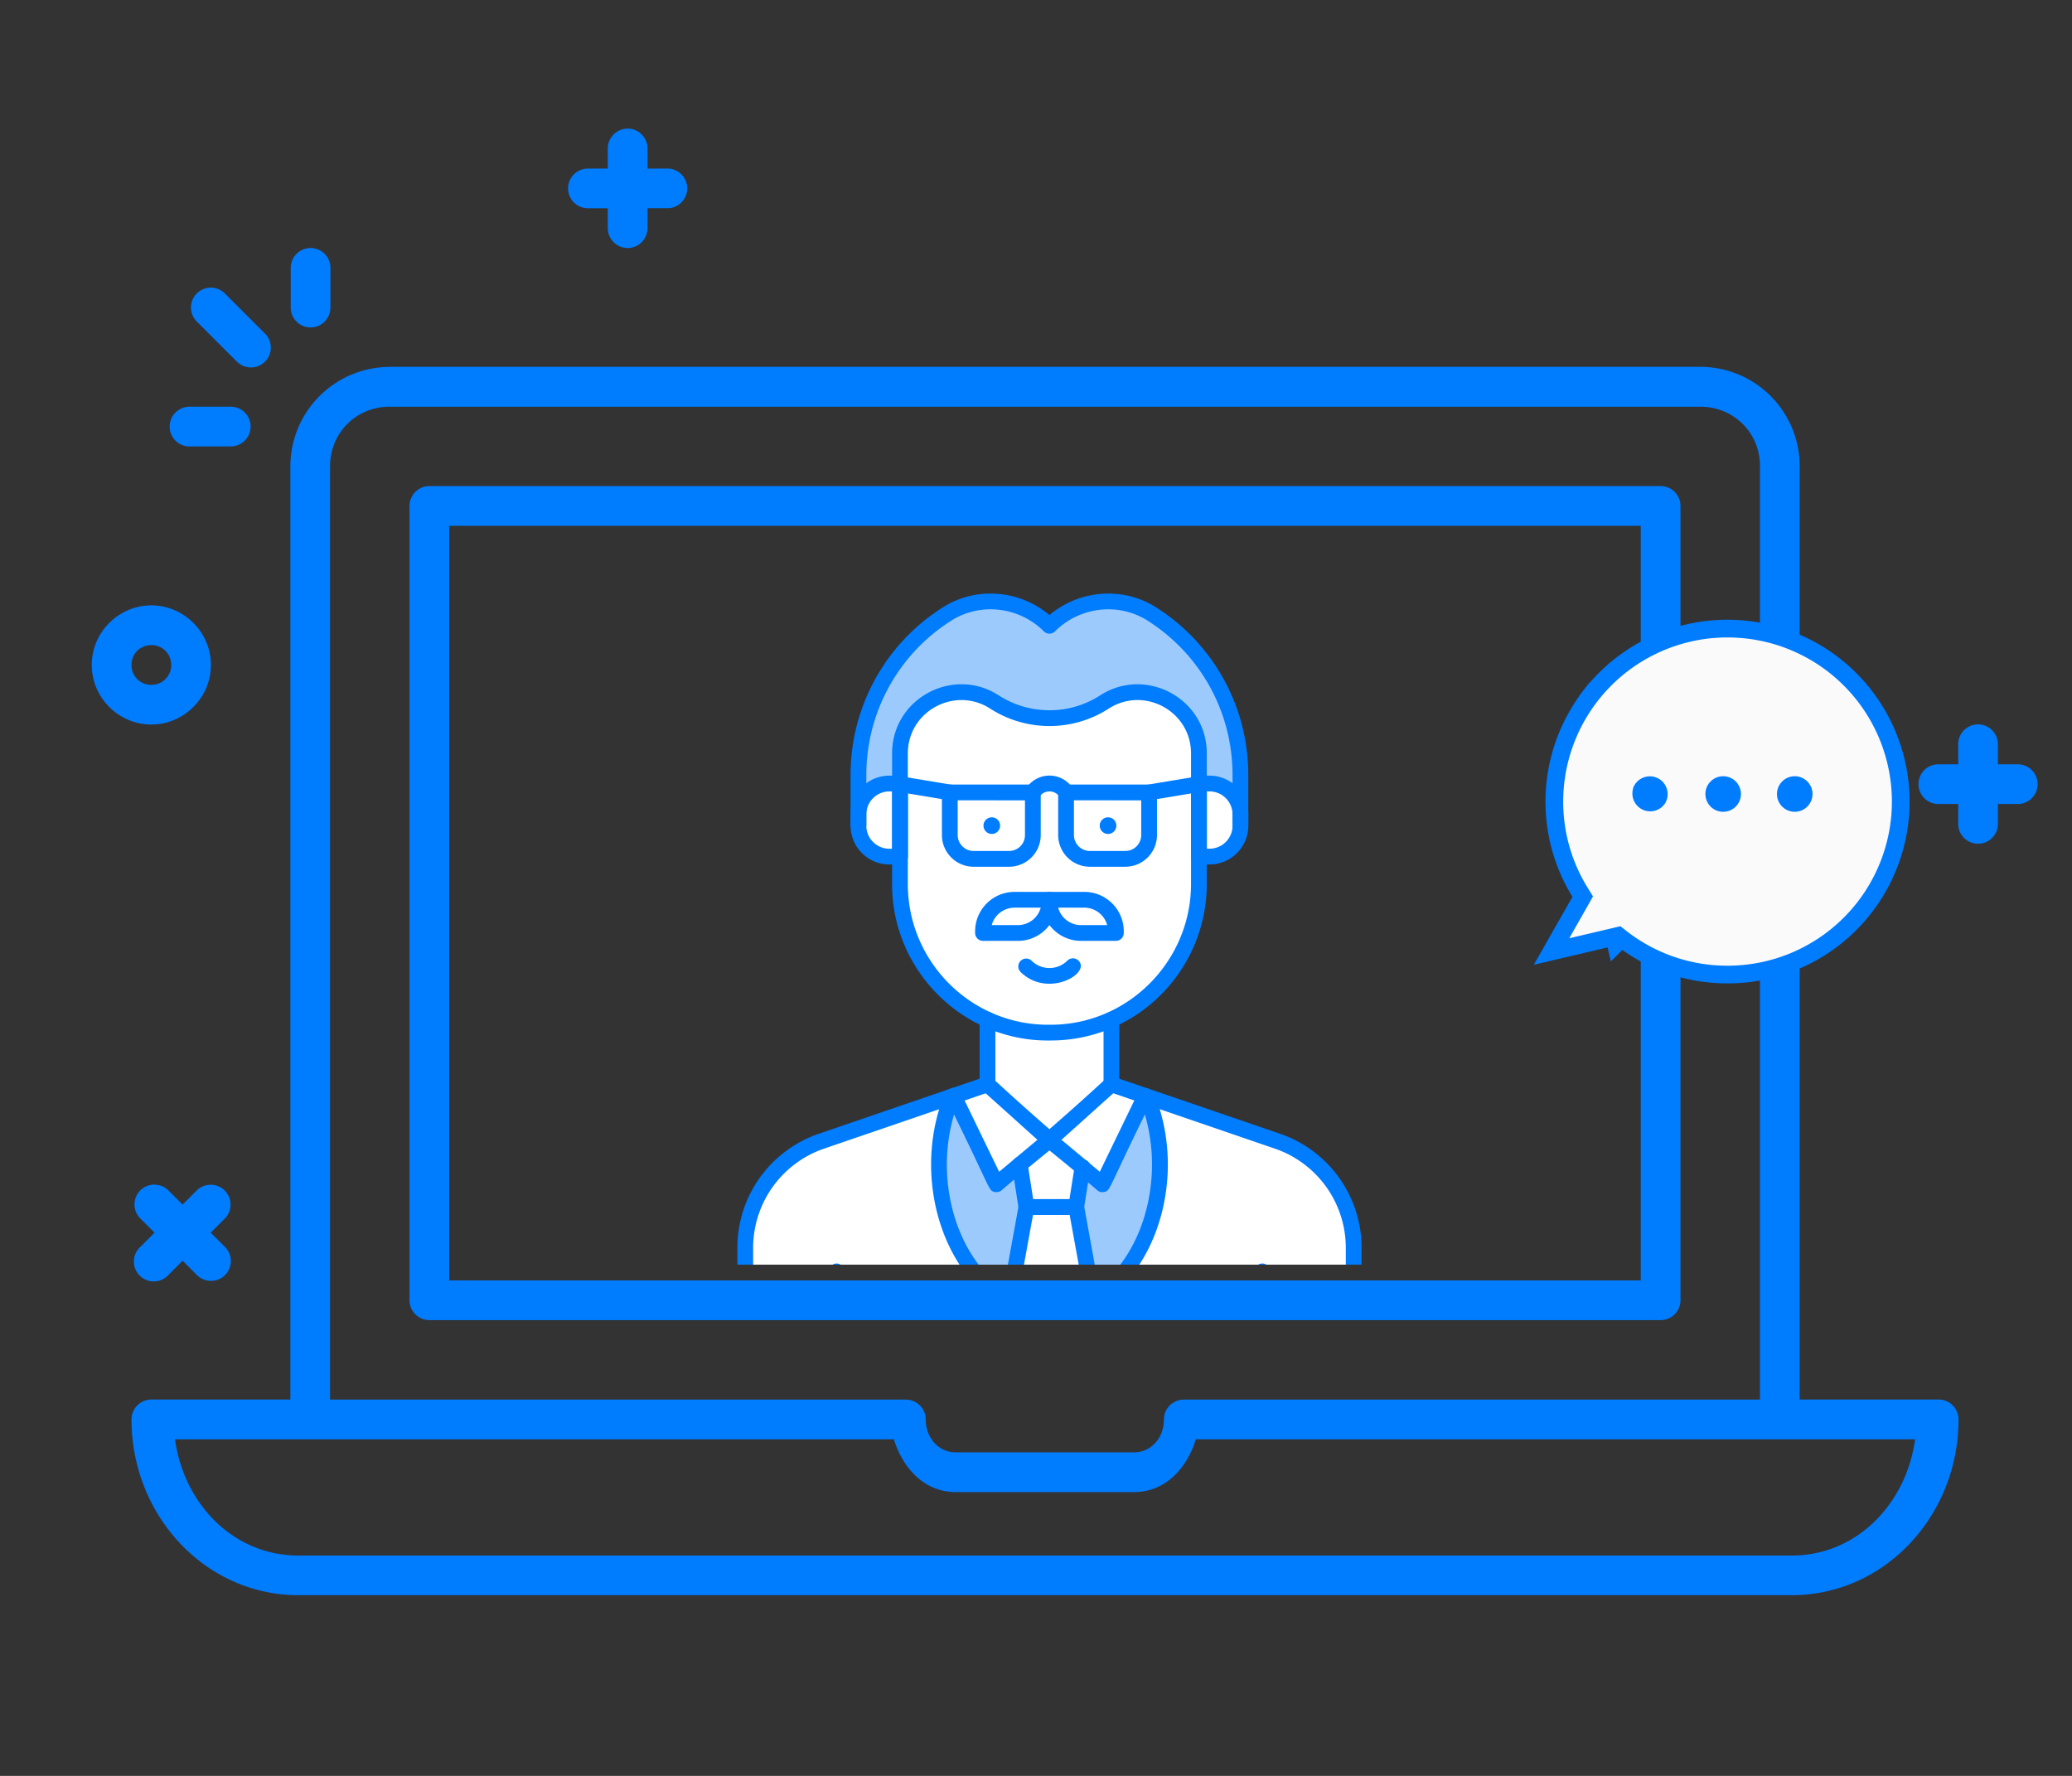 <svg xmlns="http://www.w3.org/2000/svg" width="77" height="66" fill="none"><rect width="100%" height="100%" fill="#333333" stroke="none"/><g clip-path="url(#a)"><path fill="#007CFF" d="M23.316 4.78a.74.74 0 0 0-.729.747v.738h-.738a.738.738 0 1 0 0 1.476h.738v.738a.738.738 0 1 0 1.476 0V7.74h.738a.738.738 0 0 0 0-1.476h-.738v-.738a.74.74 0 0 0-.747-.747M11.53 9.217a.74.74 0 0 0-.726.75v1.464a.738.738 0 1 0 1.476 0V9.967a.74.74 0 0 0-.75-.75M7.833 10.69a.738.738 0 0 0-.514 1.266l1.476 1.476a.74.74 0 0 0 1.214-.233.74.74 0 0 0-.17-.81l-1.476-1.476a.74.74 0 0 0-.53-.223m6.648 2.946a3.7 3.7 0 0 0-3.69 3.69v34.687H5.625a.74.74 0 0 0-.738.738c0 3.582 2.752 6.533 6.195 6.533h55.51c3.442 0 6.192-2.951 6.192-6.533a.74.74 0 0 0-.738-.738H66.88V17.329a3.694 3.694 0 0 0-3.69-3.696H14.48zm0 1.48H63.19c1.24 0 2.22.976 2.214 2.21v34.69H43.993a.74.74 0 0 0-.739.738c0 .713-.504 1.222-1.106 1.222H35.51c-.6 0-1.107-.51-1.107-1.222a.74.74 0 0 0-.738-.738h-21.4V17.329c0-1.24.975-2.214 2.215-2.214m-7.444 0a.739.739 0 1 0 .074 1.475h1.466a.738.738 0 1 0 0-1.476h-1.54m8.92 2.951a.74.74 0 0 0-.738.738v29.52a.74.74 0 0 0 .738.739h45.757a.74.74 0 0 0 .738-.738v-29.52a.74.74 0 0 0-.738-.739zm.738 1.476h44.28v28.045h-44.28zm-11.07 2.958c-1.215 0-2.214 1-2.214 2.214 0 1.215.999 2.214 2.214 2.214s2.214-1 2.214-2.214-1-2.214-2.214-2.214m0 1.476c.416 0 .738.322.738.738a.727.727 0 0 1-.738.738.73.73 0 0 1-.738-.738c0-.416.321-.738.738-.738M73.5 26.92a.74.74 0 0 0-.729.747v.738h-.738a.738.738 0 1 0 0 1.476h.738v.738a.738.738 0 0 0 1.476 0v-.738h.738a.738.738 0 0 0 0-1.476h-.738v-.738a.74.74 0 0 0-.747-.747M5.737 44.025a.738.738 0 0 0-.517 1.266l.523.521-.521.522a.739.739 0 1 0 1.043 1.044l.521-.523.523.523a.738.738 0 1 0 1.043-1.044l-.522-.522.522-.521a.738.738 0 1 0-1.043-1.045l-.523.522-.52-.52a.74.74 0 0 0-.53-.22zm.764 9.467H33.22c.332 1.076 1.13 1.96 2.292 1.96h6.636c1.164 0 1.96-.886 2.293-1.96h26.73c-.345 2.456-2.22 4.319-4.578 4.319h-55.51c-2.36 0-4.237-1.863-4.58-4.32"/><g clip-path="url(#b)"><path fill="#9DCAFC" d="M42.802 22.818c-1.208-.768-2.79-.573-3.802.44-1.012-1.013-2.595-1.208-3.802-.44a7.09 7.09 0 0 0-3.296 5.993v1.458h14.195V28.81a7.09 7.09 0 0 0-3.295-5.993"/><path fill="#fff" d="m41.302 37.895-4.605.003v2.4l.522 1.422 1.78.648 1.781-.718.522-1.352zM33.446 29.142l.515 1.542-.515 1.151h-.395a1.15 1.15 0 0 1-1.149-1.148v-.418c0-.635.515-1.149 1.149-1.149h.395zm12.651 1.545c0 .634-.514 1.148-1.148 1.148h-.391l-.449-1.357.449-1.358h.39c.635 0 1.15.514 1.15 1.149z"/><path fill="#fff" d="M41.047 26.09a3.78 3.78 0 0 1-4.093 0c-1.51-.977-3.508.113-3.508 1.91v1.12h.004v2.715h-.004v1.07c.032 4.148 4.349 6.575 7.857 4.99a5.54 5.54 0 0 0 3.252-4.99V28c0-1.81-2.011-2.878-3.508-1.91m6.429 16.323-4.855-1.664-3.62 7.967-3.622-7.967-4.854 1.664a4.19 4.19 0 0 0-2.83 3.962v5.271h22.61v-5.271a4.19 4.19 0 0 0-2.829-3.962"/><path fill="#9DCAFC" d="m42.621 40.75-.06-.021-2.335 2.663-.406.622-.187 2.482.984 1.783c2.205-1.25 3.133-4.733 2.004-7.53M37.9 43.287l.43.726.273 2.482-1.093 1.851c-2.292-1.183-3.28-4.748-2.13-7.598l.06-.02z"/><path fill="#fff" d="m39 42.368.994.22.231.804-.23 1.465-.933.684-.92-.684-.244-1.569V42.6z"/><path fill="#fff" d="m39 42.368-1.97 1.646-1.591-3.285 1.259-.431zM42.561 40.729l-1.591 3.285L39 42.368l2.303-2.07zm.142-11.279v1.584a.885.885 0 0 1-.885.885h-1.316a.885.885 0 0 1-.885-.885V29.45zm-1.234 5.162v.062h-1.297A1.17 1.17 0 0 1 39 33.502v-.062h1.297c.647 0 1.172.525 1.172 1.172"/><path fill="#fff" d="M41.16 30.376a.309.309 0 1 1 0 .617.309.309 0 0 1 0-.617M39 33.44v.063c0 .647-.524 1.171-1.171 1.171h-1.297v-.062c0-.647.524-1.172 1.172-1.172zm-.617-3.99v1.584a.885.885 0 0 1-.884.885h-1.317a.885.885 0 0 1-.885-.885V29.45z"/><path fill="#fff" d="M36.84 30.376a.309.309 0 1 1 0 .617.309.309 0 0 1 0-.617m3.155 14.481.621 3.422a3.2 3.2 0 0 1-3.107.068l.634-3.49z"/><path fill="#007CFF" d="M40.782 44.239c-1.992-1.71-2.07-1.627-2.075-1.865-.004-.245.064-.146 2.4-2.294a.293.293 0 1 1 .392.436l-2.052 1.844 1.423 1.189 1.428-2.948a.293.293 0 0 1 .527.256c-1.676 3.366-1.538 3.388-1.793 3.443a.3.3 0 0 1-.25-.061"/><path fill="#007CFF" d="M36.968 44.3c-.254-.054-.112-.066-1.793-3.443a.293.293 0 1 1 .527-.256l1.428 2.947 1.423-1.188-2.052-1.844a.293.293 0 1 1 .392-.436c2.358 2.168 2.404 2.053 2.4 2.294-.005.238-.082.154-2.075 1.865a.3.3 0 0 1-.25.061"/><path fill="#007CFF" d="M39.994 45.15h-1.851a.29.29 0 0 1-.29-.247l-.244-1.57a.293.293 0 1 1 .579-.09l.206 1.322h1.35l.192-1.218a.293.293 0 1 1 .578.091l-.23 1.465a.29.29 0 0 1-.29.247"/><path fill="#007CFF" d="M37.457 48.636a.293.293 0 0 1-.236-.341l.635-3.49a.29.29 0 0 1 .288-.24h1.852c.141 0 .262.1.288.24l.621 3.421a.293.293 0 0 1-.576.105l-.578-3.18h-1.362l-.591 3.249a.293.293 0 0 1-.341.236M36.697 40.59a.293.293 0 0 1-.293-.292v-2.402a.293.293 0 1 1 .586 0v2.402a.293.293 0 0 1-.293.293M41.303 40.59a.293.293 0 0 1-.293-.292v-2.402a.293.293 0 1 1 .586 0v2.402a.293.293 0 0 1-.293.293"/><path fill="#007CFF" d="M50.306 51.939h-22.61a.293.293 0 0 1-.294-.293v-5.271a4.48 4.48 0 0 1 3.028-4.24l6.173-2.114a.293.293 0 0 1 .19.554L30.62 42.69a3.9 3.9 0 0 0-2.632 3.685v4.978h22.025v-4.978a3.9 3.9 0 0 0-2.632-3.685l-6.173-2.115a.293.293 0 0 1 .19-.554l6.173 2.115a4.48 4.48 0 0 1 3.028 4.239v5.271a.293.293 0 0 1-.293.293M44.949 32.129h-.39a.293.293 0 0 1-.294-.293V29.12c0-.162.131-.293.293-.293h.39c.795 0 1.442.647 1.442 1.441v.42c0 .794-.647 1.44-1.441 1.44m-.098-.586h.098a.856.856 0 0 0 .855-.856v-.419a.857.857 0 0 0-.855-.855h-.098zM33.45 32.129h-.4a1.443 1.443 0 0 1-1.44-1.442v-.419c0-.794.646-1.441 1.44-1.441h.4c.161 0 .292.131.292.293v2.715a.293.293 0 0 1-.293.294m-.4-2.716a.856.856 0 0 0-.855.855v.42c0 .47.384.855.856.855h.105v-2.13z"/><path fill="#007CFF" d="M39.051 38.67h-.111c-3.166 0-5.763-2.585-5.788-5.762V28c0-2.038 2.265-3.252 3.96-2.158 1.147.74 2.628.74 3.775 0 1.691-1.091 3.96.116 3.96 2.158v4.905c-.034 3.192-2.615 5.764-5.796 5.764M33.738 28v4.906c.023 2.854 2.356 5.178 5.202 5.178h.111c2.843 0 5.18-2.324 5.21-5.181V28c0-1.573-1.748-2.51-3.056-1.666a4.07 4.07 0 0 1-4.41 0c-1.305-.842-3.057.09-3.057 1.666"/><path fill="#007CFF" d="M46.097 30.956a.293.293 0 0 1-.293-.293V28.81c0-2.34-1.181-4.489-3.16-5.746-1.076-.684-2.522-.516-3.437.4a.293.293 0 0 1-.415 0c-.915-.916-2.36-1.084-3.437-.4a6.78 6.78 0 0 0-3.16 5.746v1.852a.293.293 0 1 1-.586 0V28.81a7.36 7.36 0 0 1 3.432-6.24c1.227-.78 2.848-.65 3.959.288 1.11-.937 2.731-1.069 3.959-.289a7.36 7.36 0 0 1 3.43 6.241v1.852a.293.293 0 0 1-.292.293"/><path fill="#007CFF" d="M37.498 32.212h-1.316c-.65 0-1.178-.528-1.178-1.178V29.45c0-.162.132-.293.293-.293h3.086c.162 0 .293.131.293.293v1.584c0 .65-.528 1.178-1.178 1.178m-1.908-2.469v1.291c0 .326.266.592.592.592h1.316a.59.59 0 0 0 .592-.592v-1.29zM41.818 32.212h-1.316a1.18 1.18 0 0 1-1.178-1.178V29.45c0-.162.131-.293.293-.293h3.086c.162 0 .293.131.293.293v1.584c0 .65-.528 1.178-1.178 1.178m-1.908-2.469v1.291c0 .326.266.592.592.592h1.316a.59.59 0 0 0 .592-.592v-1.29z"/><path fill="#007CFF" d="M36.84 30.993a.309.309 0 1 0 0-.617.309.309 0 0 0 0 .617M41.16 30.993a.309.309 0 1 0 0-.617.309.309 0 0 0 0 .617M39.618 29.743a.3.3 0 0 1-.244-.13.44.44 0 0 0-.373-.2.44.44 0 0 0-.374.2l-.487-.325a1.032 1.032 0 0 1 1.722 0 .293.293 0 0 1-.244.455M42.702 29.743a.293.293 0 0 1-.047-.582l1.851-.308a.293.293 0 1 1 .096.578l-1.851.308a.3.3 0 0 1-.049.004M35.297 29.743l-.048-.004-1.852-.308a.293.293 0 1 1 .096-.578l1.852.308a.293.293 0 0 1-.048.582M41.469 34.967h-1.297a1.467 1.467 0 0 1-1.465-1.464v-.063c0-.162.131-.293.293-.293h1.297c.808 0 1.465.657 1.465 1.465v.062a.293.293 0 0 1-.293.293m-2.145-1.234a.88.88 0 0 0 .848.649h.973a.88.88 0 0 0-.848-.649z"/><path fill="#007CFF" d="M37.828 34.967h-1.297a.293.293 0 0 1-.293-.293v-.062c0-.808.657-1.465 1.465-1.465H39c.162 0 .293.131.293.293v.063c0 .807-.657 1.464-1.465 1.464m-.973-.586h.973a.88.88 0 0 0 .848-.648h-.973a.88.88 0 0 0-.848.648M37.92 36.116a.293.293 0 0 1 .414-.414.943.943 0 0 0 1.331 0 .293.293 0 0 1 .415 0c.479.478-1.16 1.415-2.16.414M39 49.01c-3.313 0-5.416-4.596-3.893-8.37a.293.293 0 0 1 .543.219c-1.373 3.403.473 7.564 3.35 7.564 2.9 0 4.71-4.193 3.35-7.564a.293.293 0 0 1 .543-.22c1.533 3.8-.6 8.37-3.893 8.37M46.91 51.939a.293.293 0 0 1-.293-.293v-4.395a.293.293 0 1 1 .586 0v4.395a.293.293 0 0 1-.293.293M31.09 51.939a.293.293 0 0 1-.293-.293v-4.395a.293.293 0 1 1 .586 0v4.395a.293.293 0 0 1-.293.293"/></g><path fill="#FAFAFA" stroke="#007CFF" stroke-width=".658" d="M64.2 23.362a6.433 6.433 0 0 1 6.436 6.429 6.433 6.433 0 0 1-6.437 6.428 6.4 6.4 0 0 1-3.94-1.346l-.211.21-.063-.267-2.327.547 1.064-1.871.095-.17-.102-.165a6.4 6.4 0 0 1-.952-3.366 6.433 6.433 0 0 1 6.436-6.43Z"/><path fill="#263238" stroke="#007CFF" stroke-width=".658" d="m58.882 25.616.013.01zM66.696 29.178a.331.331 0 1 1 .001.663.331.331 0 0 1-.001-.663ZM64.036 29.178a.331.331 0 1 1 .002.663.331.331 0 0 1-.002-.663ZM61.024 29.348a.332.332 0 0 1 .603.27l-.027.061a.333.333 0 0 1-.576-.33Z"/></g><defs><clipPath id="a"><path fill="#fff" d="M.5 0h76v66H.5z"/></clipPath><clipPath id="b"><path fill="#fff" d="M24 22h30v25H24z"/></clipPath></defs></svg>